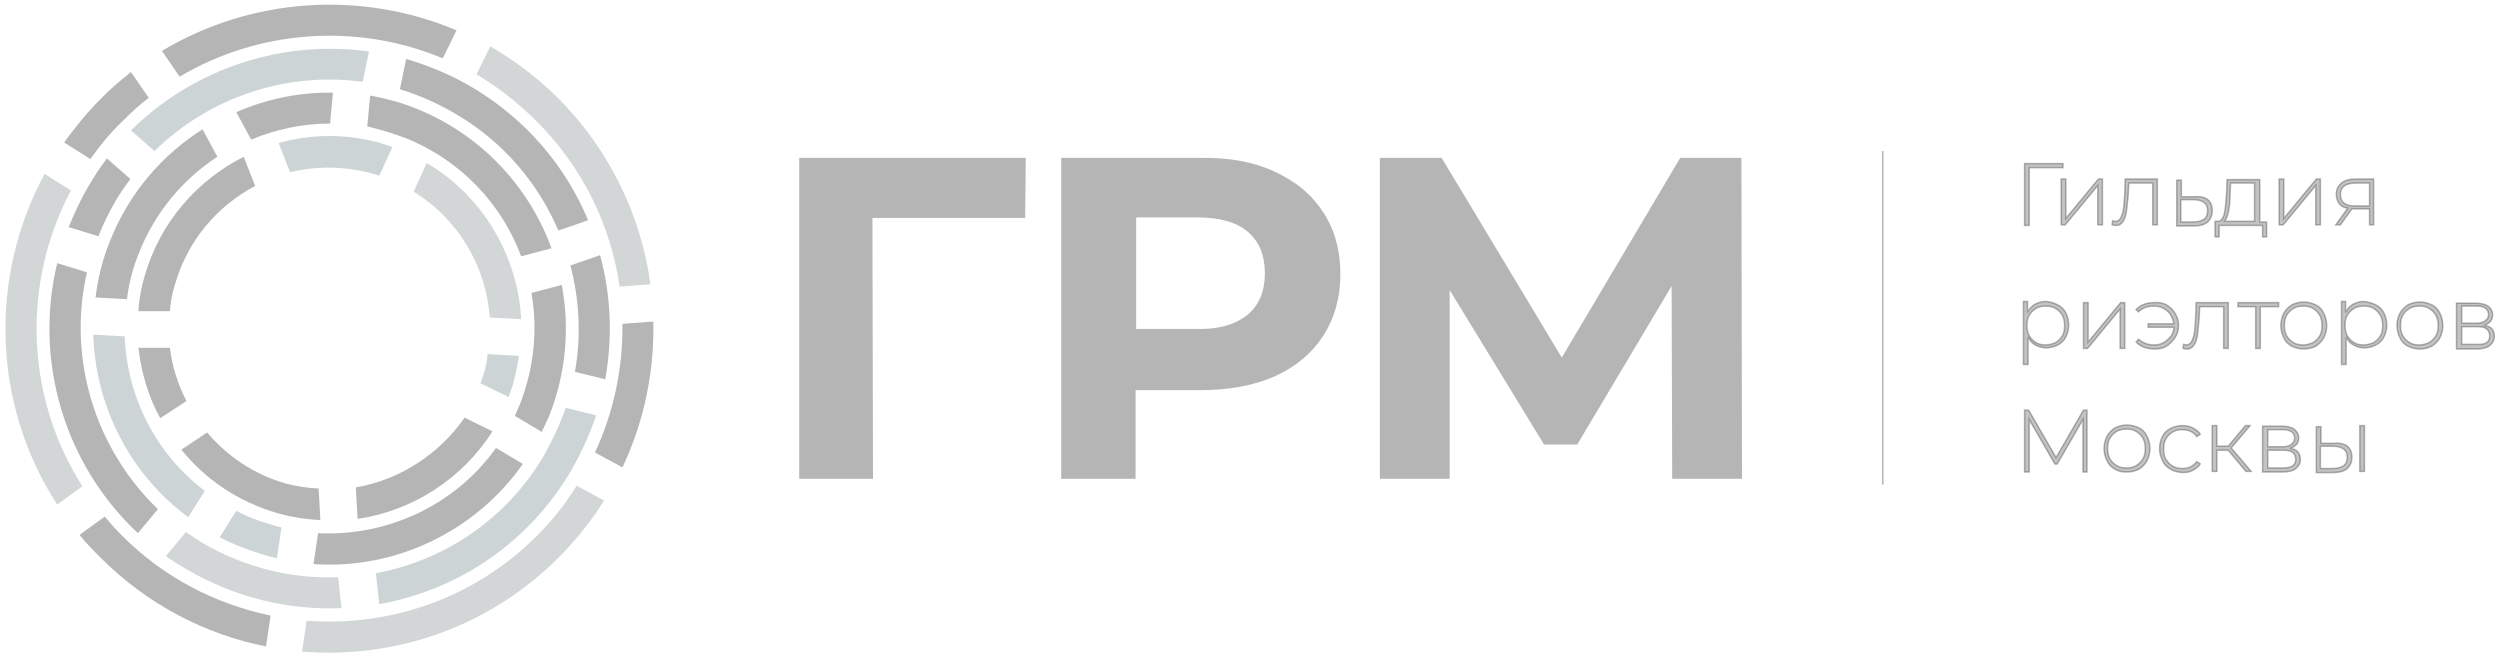 <?xml version="1.0" encoding="UTF-8"?> <svg xmlns="http://www.w3.org/2000/svg" width="1634" height="430" viewBox="0 0 1634 430" fill="none"><path d="M670.053 142.461H570.218L570.592 312.965H522.357V103.2H670.427L670.053 142.461Z" fill="#131313" fill-opacity="0.31"></path><path d="M833.079 112.174C846.914 118.53 857.383 127.13 864.862 138.722C872.34 149.939 876.079 163.774 876.079 179.104C876.079 194.435 872.34 207.896 864.862 219.487C857.383 231.078 846.914 239.678 833.079 246.035C819.244 252.017 803.166 255.009 784.47 255.009H742.218V312.965H693.609V103.2H784.47C803.166 102.826 819.618 105.817 833.079 112.174ZM815.505 205.652C822.983 199.296 826.722 190.322 826.722 178.73C826.722 166.765 822.983 157.791 815.505 151.435C808.027 145.078 796.809 142.087 782.227 142.087H742.592V215H782.227C796.809 215.374 807.653 212.009 815.505 205.652Z" fill="#131313" fill-opacity="0.31"></path><path d="M1092.95 312.591L1092.57 186.956L1030.88 290.53H1009.19L947.496 189.574V312.965H901.879V103.2H942.262L1020.78 233.696L1098.18 103.2H1138.19L1138.57 312.965H1092.95V312.591Z" fill="#131313" fill-opacity="0.31"></path><g style="mix-blend-mode:multiply"><g style="mix-blend-mode:multiply"><path d="M1348.33 109.556H1326.27V147.322H1323.28V106.939H1348.33V109.556Z" fill="#333333" fill-opacity="0.29"></path><path d="M1348.33 109.556H1326.27V147.322H1323.28V106.939H1348.33V109.556Z" stroke="#444444" stroke-opacity="0.4"></path></g><g style="mix-blend-mode:multiply"><path d="M1347.21 117.035H1350.2V142.835L1371.51 117.035H1374.13V146.948H1371.14V121.148L1349.83 146.948H1347.21V117.035Z" fill="#333333" fill-opacity="0.29"></path><path d="M1347.21 117.035H1350.2V142.835L1371.51 117.035H1374.13V146.948H1371.14V121.148L1349.83 146.948H1347.21V117.035Z" stroke="#444444" stroke-opacity="0.4"></path></g><g style="mix-blend-mode:multiply"><path d="M1410.03 117.035V146.948H1407.04V119.652H1391.33L1390.96 127.504C1390.58 131.617 1390.21 134.983 1389.84 137.974C1389.46 140.591 1388.71 143.209 1387.59 144.704C1386.47 146.574 1384.98 147.322 1383.11 147.322C1382.36 147.322 1381.61 147.322 1380.49 146.948L1380.86 144.33C1381.61 144.33 1381.98 144.704 1382.36 144.704C1383.85 144.704 1385.35 143.957 1386.1 142.461C1386.84 140.965 1387.59 139.096 1387.97 136.478C1388.34 134.235 1388.34 131.243 1388.71 127.504L1389.09 117.035H1410.03Z" fill="#333333" fill-opacity="0.29"></path><path d="M1410.03 117.035V146.948H1407.04V119.652H1391.33L1390.96 127.504C1390.58 131.617 1390.21 134.983 1389.84 137.974C1389.46 140.591 1388.71 143.209 1387.59 144.704C1386.47 146.574 1384.98 147.322 1383.11 147.322C1382.36 147.322 1381.61 147.322 1380.49 146.948L1380.86 144.33C1381.61 144.33 1381.98 144.704 1382.36 144.704C1383.85 144.704 1385.35 143.957 1386.1 142.461C1386.84 140.965 1387.59 139.096 1387.97 136.478C1388.34 134.235 1388.34 131.243 1388.71 127.504L1389.09 117.035H1410.03Z" stroke="#444444" stroke-opacity="0.4"></path></g><g style="mix-blend-mode:multiply"><path d="M1442.93 130.496C1444.8 131.991 1445.92 134.235 1445.92 137.6C1445.92 140.965 1444.8 143.209 1442.93 145.078C1440.69 146.948 1437.7 147.696 1433.96 147.696H1422.74V117.783H1425.73V128.626H1434.71C1438.07 128.252 1441.06 129 1442.93 130.496ZM1440.69 143.209C1442.18 142.087 1442.93 140.217 1442.93 137.6C1442.93 135.356 1442.18 133.487 1440.69 132.365C1439.19 131.243 1436.95 130.496 1433.58 130.496H1425.36V145.078H1433.58C1436.57 145.078 1439.19 144.33 1440.69 143.209Z" fill="#333333" fill-opacity="0.29"></path><path d="M1442.93 130.496C1444.8 131.991 1445.92 134.235 1445.92 137.6C1445.92 140.965 1444.8 143.209 1442.93 145.078C1440.69 146.948 1437.7 147.696 1433.96 147.696H1422.74V117.783H1425.73V128.626H1434.71C1438.07 128.252 1441.06 129 1442.93 130.496ZM1440.69 143.209C1442.18 142.087 1442.93 140.217 1442.93 137.6C1442.93 135.356 1442.18 133.487 1440.69 132.365C1439.19 131.243 1436.95 130.496 1433.58 130.496H1425.36V145.078H1433.58C1436.57 145.078 1439.19 144.33 1440.69 143.209Z" stroke="#444444" stroke-opacity="0.4"></path></g><g style="mix-blend-mode:multiply"><path d="M1481.45 144.704V154.8H1478.83V147.322H1450.41V154.8H1447.79V144.704H1449.66C1451.53 144.704 1453.03 142.835 1453.78 139.843C1454.52 136.852 1454.9 132.365 1455.27 127.13L1455.65 117.409H1476.96V145.078H1481.45V144.704ZM1456.39 138.722C1455.65 141.713 1454.9 143.957 1453.4 144.704H1473.59V119.652H1457.89L1457.51 127.13C1457.51 131.617 1457.14 135.73 1456.39 138.722Z" fill="#333333" fill-opacity="0.29"></path><path d="M1481.45 144.704V154.8H1478.83V147.322H1450.41V154.8H1447.79V144.704H1449.66C1451.53 144.704 1453.03 142.835 1453.78 139.843C1454.52 136.852 1454.9 132.365 1455.27 127.13L1455.65 117.409H1476.96V145.078H1481.45V144.704ZM1456.39 138.722C1455.65 141.713 1454.9 143.957 1453.4 144.704H1473.59V119.652H1457.89L1457.51 127.13C1457.51 131.617 1457.14 135.73 1456.39 138.722Z" stroke="#444444" stroke-opacity="0.4"></path></g><g style="mix-blend-mode:multiply"><path d="M1489.67 117.035H1492.66V142.835L1513.97 117.035H1516.59V146.948H1513.6V121.148L1492.29 146.948H1489.67V117.035Z" fill="#333333" fill-opacity="0.29"></path><path d="M1489.67 117.035H1492.66V142.835L1513.97 117.035H1516.59V146.948H1513.6V121.148L1492.29 146.948H1489.67V117.035Z" stroke="#444444" stroke-opacity="0.4"></path></g><g style="mix-blend-mode:multiply"><path d="M1551.37 117.035V146.948H1548.75V136.478H1538.65C1537.9 136.478 1537.53 136.478 1537.16 136.478L1529.68 146.948H1526.69L1534.54 136.104C1531.92 135.73 1530.05 134.609 1528.93 133.113C1527.81 131.617 1527.06 129.374 1527.06 127.13C1527.06 123.765 1528.18 121.522 1530.43 119.652C1532.67 117.783 1535.66 117.035 1539.4 117.035H1551.37ZM1539.03 134.609H1548.75V119.652H1539.4C1533.04 119.652 1529.68 122.27 1529.68 127.13C1529.68 131.991 1532.67 134.609 1539.03 134.609Z" fill="#333333" fill-opacity="0.29"></path><path d="M1551.37 117.035V146.948H1548.75V136.478H1538.65C1537.9 136.478 1537.53 136.478 1537.16 136.478L1529.68 146.948H1526.69L1534.54 136.104C1531.92 135.73 1530.05 134.609 1528.93 133.113C1527.81 131.617 1527.06 129.374 1527.06 127.13C1527.06 123.765 1528.18 121.522 1530.43 119.652C1532.67 117.783 1535.66 117.035 1539.4 117.035H1551.37ZM1539.03 134.609H1548.75V119.652H1539.4C1533.04 119.652 1529.68 122.27 1529.68 127.13C1529.68 131.991 1532.67 134.609 1539.03 134.609Z" stroke="#444444" stroke-opacity="0.4"></path></g><g style="mix-blend-mode:multiply"><path d="M1344.97 199.296C1347.21 200.417 1349.08 202.287 1350.2 204.53C1351.32 206.774 1352.07 209.391 1352.07 212.383C1352.07 215.374 1351.32 217.991 1350.2 220.235C1349.08 222.478 1347.21 224.348 1344.97 225.47C1342.72 226.591 1340.11 227.339 1337.49 227.339C1334.87 227.339 1332.25 226.591 1330.38 225.47C1328.14 224.348 1326.64 222.478 1325.52 220.235V238.183H1322.53V197.052H1325.15V204.156C1326.27 201.913 1328.14 200.043 1330.01 198.922C1332.25 197.8 1334.5 197.052 1337.11 197.052C1340.48 197.426 1342.72 198.174 1344.97 199.296ZM1343.47 223.974C1345.34 222.852 1346.84 221.356 1347.96 219.487C1349.08 217.617 1349.45 215.374 1349.45 212.756C1349.45 210.139 1349.08 208.27 1347.96 206.026C1346.84 204.156 1345.34 202.661 1343.47 201.539C1341.6 200.417 1339.73 200.043 1337.11 200.043C1334.87 200.043 1332.63 200.417 1330.76 201.539C1328.89 202.661 1327.39 204.156 1326.27 206.026C1325.15 207.896 1324.77 210.139 1324.77 212.756C1324.77 215.374 1325.15 217.243 1326.27 219.487C1327.39 221.356 1328.89 222.852 1330.76 223.974C1332.63 225.096 1334.5 225.47 1337.11 225.47C1339.73 225.47 1341.6 224.722 1343.47 223.974Z" fill="#333333" fill-opacity="0.29"></path><path d="M1344.97 199.296C1347.21 200.417 1349.08 202.287 1350.2 204.53C1351.32 206.774 1352.07 209.391 1352.07 212.383C1352.07 215.374 1351.32 217.991 1350.2 220.235C1349.08 222.478 1347.21 224.348 1344.97 225.47C1342.72 226.591 1340.11 227.339 1337.49 227.339C1334.87 227.339 1332.25 226.591 1330.38 225.47C1328.14 224.348 1326.64 222.478 1325.52 220.235V238.183H1322.53V197.052H1325.15V204.156C1326.27 201.913 1328.14 200.043 1330.01 198.922C1332.25 197.8 1334.5 197.052 1337.11 197.052C1340.48 197.426 1342.72 198.174 1344.97 199.296ZM1343.47 223.974C1345.34 222.852 1346.84 221.356 1347.96 219.487C1349.08 217.617 1349.45 215.374 1349.45 212.756C1349.45 210.139 1349.08 208.27 1347.96 206.026C1346.84 204.156 1345.34 202.661 1343.47 201.539C1341.6 200.417 1339.73 200.043 1337.11 200.043C1334.87 200.043 1332.63 200.417 1330.76 201.539C1328.89 202.661 1327.39 204.156 1326.27 206.026C1325.15 207.896 1324.77 210.139 1324.77 212.756C1324.77 215.374 1325.15 217.243 1326.27 219.487C1327.39 221.356 1328.89 222.852 1330.76 223.974C1332.63 225.096 1334.5 225.47 1337.11 225.47C1339.73 225.47 1341.6 224.722 1343.47 223.974Z" stroke="#444444" stroke-opacity="0.4"></path></g><g style="mix-blend-mode:multiply"><path d="M1361.79 197.8H1364.78V223.6L1386.1 197.8H1388.71V227.713H1385.72V201.913L1364.41 227.713H1361.79V197.8Z" fill="#333333" fill-opacity="0.29"></path><path d="M1361.79 197.8H1364.78V223.6L1386.1 197.8H1388.71V227.713H1385.72V201.913L1364.41 227.713H1361.79V197.8Z" stroke="#444444" stroke-opacity="0.4"></path></g><g style="mix-blend-mode:multiply"><path d="M1416.01 199.296C1418.25 200.791 1420.12 202.287 1421.62 204.904C1423.11 207.148 1423.86 209.765 1423.86 212.756C1423.86 215.748 1423.11 218.365 1421.62 220.609C1420.12 222.852 1418.25 224.722 1416.01 226.217C1413.77 227.713 1411.15 228.087 1408.16 228.087C1405.91 228.087 1403.67 227.713 1401.43 226.965C1399.56 226.217 1397.69 225.096 1396.19 223.6L1397.69 221.73C1400.3 223.974 1403.67 225.469 1407.78 225.469C1410.03 225.469 1412.27 225.096 1414.14 223.974C1416.01 222.852 1417.5 221.356 1419 219.861C1420.12 217.991 1420.87 216.122 1420.87 213.878H1404.04V211.635H1420.87C1420.5 209.391 1419.75 207.522 1418.63 205.652C1417.5 203.783 1416.01 202.661 1414.14 201.539C1412.27 200.417 1410.03 200.043 1407.78 200.043C1403.67 200.043 1400.3 201.165 1397.69 203.783L1396.19 202.287C1397.69 200.791 1399.18 199.669 1401.43 198.922C1403.3 198.174 1405.54 197.8 1408.16 197.8C1411.15 197.426 1413.77 198.174 1416.01 199.296Z" fill="#333333" fill-opacity="0.29"></path><path d="M1416.01 199.296C1418.25 200.791 1420.12 202.287 1421.62 204.904C1423.11 207.148 1423.86 209.765 1423.86 212.756C1423.86 215.748 1423.11 218.365 1421.62 220.609C1420.12 222.852 1418.25 224.722 1416.01 226.217C1413.77 227.713 1411.15 228.087 1408.16 228.087C1405.91 228.087 1403.67 227.713 1401.43 226.965C1399.56 226.217 1397.69 225.096 1396.19 223.6L1397.69 221.73C1400.3 223.974 1403.67 225.469 1407.78 225.469C1410.03 225.469 1412.27 225.096 1414.14 223.974C1416.01 222.852 1417.5 221.356 1419 219.861C1420.12 217.991 1420.87 216.122 1420.87 213.878H1404.04V211.635H1420.87C1420.5 209.391 1419.75 207.522 1418.63 205.652C1417.5 203.783 1416.01 202.661 1414.14 201.539C1412.27 200.417 1410.03 200.043 1407.78 200.043C1403.67 200.043 1400.3 201.165 1397.69 203.783L1396.19 202.287C1397.69 200.791 1399.18 199.669 1401.43 198.922C1403.3 198.174 1405.54 197.8 1408.16 197.8C1411.15 197.426 1413.77 198.174 1416.01 199.296Z" stroke="#444444" stroke-opacity="0.4"></path></g><g style="mix-blend-mode:multiply"><path d="M1456.39 197.8V227.713H1453.4V200.417H1437.7L1437.32 208.269C1436.95 212.383 1436.58 215.748 1436.2 218.739C1435.83 221.73 1435.08 223.974 1433.96 225.469C1432.84 227.339 1431.34 228.087 1429.47 228.087C1428.72 228.087 1427.98 228.087 1426.85 227.713L1427.23 225.096C1427.98 225.096 1428.35 225.469 1428.72 225.469C1430.22 225.469 1431.71 224.722 1432.46 223.226C1433.21 221.73 1433.96 219.861 1434.33 217.243C1434.71 215 1434.71 212.009 1435.08 208.269L1435.45 197.8H1456.39Z" fill="#333333" fill-opacity="0.29"></path><path d="M1456.39 197.8V227.713H1453.4V200.417H1437.7L1437.32 208.269C1436.95 212.383 1436.58 215.748 1436.2 218.739C1435.83 221.73 1435.08 223.974 1433.96 225.469C1432.84 227.339 1431.34 228.087 1429.47 228.087C1428.72 228.087 1427.98 228.087 1426.85 227.713L1427.23 225.096C1427.98 225.096 1428.35 225.469 1428.72 225.469C1430.22 225.469 1431.71 224.722 1432.46 223.226C1433.21 221.73 1433.96 219.861 1434.33 217.243C1434.71 215 1434.71 212.009 1435.08 208.269L1435.45 197.8H1456.39Z" stroke="#444444" stroke-opacity="0.4"></path></g><g style="mix-blend-mode:multiply"><path d="M1488.92 200.417H1477.33V227.713H1474.34V200.417H1462.75V197.8H1489.3V200.417H1488.92Z" fill="#333333" fill-opacity="0.29"></path><path d="M1488.92 200.417H1477.33V227.713H1474.34V200.417H1462.75V197.8H1489.3V200.417H1488.92Z" stroke="#444444" stroke-opacity="0.4"></path></g><g style="mix-blend-mode:multiply"><path d="M1497.9 226.217C1495.65 225.096 1493.78 223.226 1492.66 220.609C1491.54 218.365 1490.79 215.748 1490.79 212.756C1490.79 209.765 1491.54 207.148 1492.66 204.904C1493.78 202.661 1495.65 200.791 1497.9 199.296C1500.14 198.174 1502.76 197.426 1505.75 197.426C1508.74 197.426 1510.98 198.174 1513.6 199.296C1515.84 200.417 1517.71 202.287 1518.84 204.904C1519.96 207.148 1520.71 209.765 1520.71 212.756C1520.71 215.748 1519.96 218.365 1518.84 220.609C1517.71 222.852 1515.84 224.722 1513.6 226.217C1511.36 227.339 1508.74 228.087 1505.75 228.087C1502.76 228.087 1500.14 227.339 1497.9 226.217ZM1511.73 223.974C1513.6 222.852 1515.1 221.356 1516.22 219.487C1517.34 217.617 1517.71 215.374 1517.71 212.756C1517.71 210.139 1517.34 208.27 1516.22 206.026C1515.1 204.156 1513.6 202.661 1511.73 201.539C1509.86 200.417 1507.99 200.043 1505.38 200.043C1503.13 200.043 1500.89 200.417 1499.02 201.539C1497.15 202.661 1495.65 204.156 1494.53 206.026C1493.41 207.896 1493.04 210.139 1493.04 212.756C1493.04 215.374 1493.41 217.243 1494.53 219.487C1495.65 221.356 1497.15 222.852 1499.02 223.974C1500.89 225.096 1502.76 225.47 1505.38 225.47C1507.99 225.47 1509.86 224.722 1511.73 223.974Z" fill="#333333" fill-opacity="0.29"></path><path d="M1497.9 226.217C1495.65 225.096 1493.78 223.226 1492.66 220.609C1491.54 218.365 1490.79 215.748 1490.79 212.756C1490.79 209.765 1491.54 207.148 1492.66 204.904C1493.78 202.661 1495.65 200.791 1497.9 199.296C1500.14 198.174 1502.76 197.426 1505.75 197.426C1508.74 197.426 1510.98 198.174 1513.6 199.296C1515.84 200.417 1517.71 202.287 1518.84 204.904C1519.96 207.148 1520.71 209.765 1520.71 212.756C1520.71 215.748 1519.96 218.365 1518.84 220.609C1517.71 222.852 1515.84 224.722 1513.6 226.217C1511.36 227.339 1508.74 228.087 1505.75 228.087C1502.76 228.087 1500.14 227.339 1497.9 226.217ZM1511.73 223.974C1513.6 222.852 1515.1 221.356 1516.22 219.487C1517.34 217.617 1517.71 215.374 1517.71 212.756C1517.71 210.139 1517.34 208.27 1516.22 206.026C1515.1 204.156 1513.6 202.661 1511.73 201.539C1509.86 200.417 1507.99 200.043 1505.38 200.043C1503.13 200.043 1500.89 200.417 1499.02 201.539C1497.15 202.661 1495.65 204.156 1494.53 206.026C1493.41 207.896 1493.04 210.139 1493.04 212.756C1493.04 215.374 1493.41 217.243 1494.53 219.487C1495.65 221.356 1497.15 222.852 1499.02 223.974C1500.89 225.096 1502.76 225.47 1505.38 225.47C1507.99 225.47 1509.86 224.722 1511.73 223.974Z" stroke="#444444" stroke-opacity="0.4"></path></g><g style="mix-blend-mode:multiply"><path d="M1552.86 199.296C1555.1 200.417 1556.97 202.287 1558.1 204.53C1559.22 206.774 1559.97 209.391 1559.97 212.383C1559.97 215.374 1559.22 217.991 1558.1 220.235C1556.97 222.478 1555.1 224.348 1552.86 225.47C1550.62 226.591 1548 227.339 1545.38 227.339C1542.76 227.339 1540.15 226.591 1538.28 225.47C1536.03 224.348 1534.54 222.478 1533.42 220.235V238.183H1530.43V197.052H1533.04V204.156C1534.16 201.913 1536.03 200.043 1537.9 198.922C1540.15 197.8 1542.39 197.052 1545.01 197.052C1548 197.426 1550.62 198.174 1552.86 199.296ZM1551.36 223.974C1553.23 222.852 1554.73 221.356 1555.85 219.487C1556.97 217.617 1557.35 215.374 1557.35 212.756C1557.35 210.139 1556.97 208.27 1555.85 206.026C1554.73 204.156 1553.23 202.661 1551.36 201.539C1549.5 200.417 1547.63 200.043 1545.01 200.043C1542.77 200.043 1540.52 200.417 1538.65 201.539C1536.78 202.661 1535.29 204.156 1534.16 206.026C1533.04 207.896 1532.67 210.139 1532.67 212.756C1532.67 215.374 1533.04 217.243 1534.16 219.487C1535.29 221.356 1536.78 222.852 1538.65 223.974C1540.52 225.096 1542.39 225.47 1545.01 225.47C1547.25 225.47 1549.5 224.722 1551.36 223.974Z" fill="#333333" fill-opacity="0.29"></path><path d="M1552.86 199.296C1555.1 200.417 1556.97 202.287 1558.1 204.53C1559.22 206.774 1559.97 209.391 1559.97 212.383C1559.97 215.374 1559.22 217.991 1558.1 220.235C1556.97 222.478 1555.1 224.348 1552.86 225.47C1550.62 226.591 1548 227.339 1545.38 227.339C1542.76 227.339 1540.15 226.591 1538.28 225.47C1536.03 224.348 1534.54 222.478 1533.42 220.235V238.183H1530.43V197.052H1533.04V204.156C1534.16 201.913 1536.03 200.043 1537.9 198.922C1540.15 197.8 1542.39 197.052 1545.01 197.052C1548 197.426 1550.62 198.174 1552.86 199.296ZM1551.36 223.974C1553.23 222.852 1554.73 221.356 1555.85 219.487C1556.97 217.617 1557.35 215.374 1557.35 212.756C1557.35 210.139 1556.97 208.27 1555.85 206.026C1554.73 204.156 1553.23 202.661 1551.36 201.539C1549.5 200.417 1547.63 200.043 1545.01 200.043C1542.77 200.043 1540.52 200.417 1538.65 201.539C1536.78 202.661 1535.29 204.156 1534.16 206.026C1533.04 207.896 1532.67 210.139 1532.67 212.756C1532.67 215.374 1533.04 217.243 1534.16 219.487C1535.29 221.356 1536.78 222.852 1538.65 223.974C1540.52 225.096 1542.39 225.47 1545.01 225.47C1547.25 225.47 1549.5 224.722 1551.36 223.974Z" stroke="#444444" stroke-opacity="0.4"></path></g><g style="mix-blend-mode:multiply"><path d="M1573.8 226.217C1571.56 225.096 1569.69 223.226 1568.57 220.609C1567.45 218.365 1566.7 215.748 1566.7 212.756C1566.7 209.765 1567.45 207.148 1568.57 204.904C1569.69 202.661 1571.56 200.791 1573.8 199.296C1576.05 198.174 1578.66 197.426 1581.65 197.426C1584.65 197.426 1586.89 198.174 1589.51 199.296C1591.75 200.417 1593.62 202.287 1594.74 204.904C1595.86 207.148 1596.61 209.765 1596.61 212.756C1596.61 215.748 1595.86 218.365 1594.74 220.609C1593.62 222.852 1591.75 224.722 1589.51 226.217C1587.26 227.339 1584.65 228.087 1581.65 228.087C1578.66 228.087 1576.05 227.339 1573.8 226.217ZM1587.64 223.974C1589.51 222.852 1591 221.356 1592.12 219.487C1593.24 217.617 1593.62 215.374 1593.62 212.756C1593.62 210.139 1593.24 208.27 1592.12 206.026C1591 204.156 1589.51 202.661 1587.64 201.539C1585.77 200.417 1583.9 200.043 1581.28 200.043C1579.04 200.043 1576.79 200.417 1574.92 201.539C1573.05 202.661 1571.56 204.156 1570.44 206.026C1569.31 207.896 1568.94 210.139 1568.94 212.756C1568.94 215.374 1569.31 217.243 1570.44 219.487C1571.56 221.356 1573.05 222.852 1574.92 223.974C1576.79 225.096 1578.66 225.47 1581.28 225.47C1583.9 225.47 1585.77 224.722 1587.64 223.974Z" fill="#333333" fill-opacity="0.29"></path><path d="M1573.8 226.217C1571.56 225.096 1569.69 223.226 1568.57 220.609C1567.45 218.365 1566.7 215.748 1566.7 212.756C1566.7 209.765 1567.45 207.148 1568.57 204.904C1569.69 202.661 1571.56 200.791 1573.8 199.296C1576.05 198.174 1578.66 197.426 1581.65 197.426C1584.65 197.426 1586.89 198.174 1589.51 199.296C1591.75 200.417 1593.62 202.287 1594.74 204.904C1595.86 207.148 1596.61 209.765 1596.61 212.756C1596.61 215.748 1595.86 218.365 1594.74 220.609C1593.62 222.852 1591.75 224.722 1589.51 226.217C1587.26 227.339 1584.65 228.087 1581.65 228.087C1578.66 228.087 1576.05 227.339 1573.8 226.217ZM1587.64 223.974C1589.51 222.852 1591 221.356 1592.12 219.487C1593.24 217.617 1593.62 215.374 1593.62 212.756C1593.62 210.139 1593.24 208.27 1592.12 206.026C1591 204.156 1589.51 202.661 1587.64 201.539C1585.77 200.417 1583.9 200.043 1581.28 200.043C1579.04 200.043 1576.79 200.417 1574.92 201.539C1573.05 202.661 1571.56 204.156 1570.44 206.026C1569.31 207.896 1568.94 210.139 1568.94 212.756C1568.94 215.374 1569.31 217.243 1570.44 219.487C1571.56 221.356 1573.05 222.852 1574.92 223.974C1576.79 225.096 1578.66 225.47 1581.28 225.47C1583.9 225.47 1585.77 224.722 1587.64 223.974Z" stroke="#444444" stroke-opacity="0.4"></path></g><g style="mix-blend-mode:multiply"><path d="M1630.26 219.861C1630.26 222.478 1629.14 224.348 1627.27 225.843C1625.4 227.339 1622.41 228.087 1618.67 228.087H1605.58V198.174H1618.3C1621.66 198.174 1624.28 198.922 1626.15 200.043C1628.02 201.539 1629.14 203.409 1629.14 205.652C1629.14 207.522 1628.77 209.017 1627.64 210.139C1626.52 211.261 1625.4 212.009 1623.53 212.756C1628.02 213.13 1630.26 215.374 1630.26 219.861ZM1608.58 211.261H1618.3C1620.91 211.261 1622.78 210.887 1624.28 209.765C1625.78 208.643 1626.52 207.522 1626.52 205.652C1626.52 203.783 1625.78 202.287 1624.65 201.539C1623.16 200.417 1621.29 200.043 1618.67 200.043H1608.95V211.261H1608.58ZM1627.27 219.487C1627.27 217.617 1626.52 216.122 1625.4 215C1623.91 213.878 1622.04 213.504 1619.42 213.504H1608.95V225.096H1619.04C1624.65 225.469 1627.27 223.6 1627.27 219.487Z" fill="#333333" fill-opacity="0.29"></path><path d="M1630.26 219.861C1630.26 222.478 1629.14 224.348 1627.27 225.843C1625.4 227.339 1622.41 228.087 1618.67 228.087H1605.58V198.174H1618.3C1621.66 198.174 1624.28 198.922 1626.15 200.043C1628.02 201.539 1629.14 203.409 1629.14 205.652C1629.14 207.522 1628.77 209.017 1627.64 210.139C1626.52 211.261 1625.4 212.009 1623.53 212.756C1628.02 213.13 1630.26 215.374 1630.26 219.861ZM1608.58 211.261H1618.3C1620.91 211.261 1622.78 210.887 1624.28 209.765C1625.78 208.643 1626.52 207.522 1626.52 205.652C1626.52 203.783 1625.78 202.287 1624.65 201.539C1623.16 200.417 1621.29 200.043 1618.67 200.043H1608.95V211.261H1608.58ZM1627.27 219.487C1627.27 217.617 1626.52 216.122 1625.4 215C1623.91 213.878 1622.04 213.504 1619.42 213.504H1608.95V225.096H1619.04C1624.65 225.469 1627.27 223.6 1627.27 219.487Z" stroke="#444444" stroke-opacity="0.4"></path></g><g style="mix-blend-mode:multiply"><path d="M1361.42 308.478V274.078L1344.59 303.243H1343.1L1326.27 274.078V308.478H1323.28V268.096H1325.9L1343.84 299.13L1361.79 268.096H1364.04V308.478H1361.42Z" fill="#333333" fill-opacity="0.29"></path><path d="M1361.42 308.478V274.078L1344.59 303.243H1343.1L1326.27 274.078V308.478H1323.28V268.096H1325.9L1343.84 299.13L1361.79 268.096H1364.04V308.478H1361.42Z" stroke="#444444" stroke-opacity="0.4"></path></g><g style="mix-blend-mode:multiply"><path d="M1382.36 306.609C1380.11 305.487 1378.24 303.617 1377.12 301C1376 298.757 1375.25 296.139 1375.25 293.148C1375.25 290.157 1376 287.539 1377.12 285.296C1378.24 283.052 1380.11 281.183 1382.36 279.687C1384.6 278.565 1387.22 277.817 1390.21 277.817C1393.2 277.817 1395.44 278.565 1398.06 279.687C1400.3 280.809 1402.17 282.678 1403.3 285.296C1404.42 287.539 1405.17 290.157 1405.17 293.148C1405.17 296.139 1404.42 298.757 1403.3 301C1402.17 303.243 1400.3 305.113 1398.06 306.609C1395.82 307.73 1393.2 308.478 1390.21 308.478C1387.22 308.478 1384.6 308.104 1382.36 306.609ZM1396.19 304.365C1398.06 303.243 1399.56 301.748 1400.68 299.878C1401.8 298.009 1402.17 295.765 1402.17 293.148C1402.17 290.53 1401.8 288.661 1400.68 286.417C1399.56 284.548 1398.06 283.052 1396.19 281.93C1394.32 280.809 1392.45 280.435 1389.83 280.435C1387.59 280.435 1385.35 280.809 1383.48 281.93C1381.61 283.052 1380.11 284.548 1378.99 286.417C1377.87 288.287 1377.5 290.53 1377.5 293.148C1377.5 295.765 1377.87 297.635 1378.99 299.878C1380.11 301.748 1381.61 303.243 1383.48 304.365C1385.35 305.487 1387.22 305.861 1389.83 305.861C1392.08 305.861 1394.32 305.487 1396.19 304.365Z" fill="#333333" fill-opacity="0.29"></path><path d="M1382.36 306.609C1380.11 305.487 1378.24 303.617 1377.12 301C1376 298.757 1375.25 296.139 1375.25 293.148C1375.25 290.157 1376 287.539 1377.12 285.296C1378.24 283.052 1380.11 281.183 1382.36 279.687C1384.6 278.565 1387.22 277.817 1390.21 277.817C1393.2 277.817 1395.44 278.565 1398.06 279.687C1400.3 280.809 1402.17 282.678 1403.3 285.296C1404.42 287.539 1405.17 290.157 1405.17 293.148C1405.17 296.139 1404.42 298.757 1403.3 301C1402.17 303.243 1400.3 305.113 1398.06 306.609C1395.82 307.73 1393.2 308.478 1390.21 308.478C1387.22 308.478 1384.6 308.104 1382.36 306.609ZM1396.19 304.365C1398.06 303.243 1399.56 301.748 1400.68 299.878C1401.8 298.009 1402.17 295.765 1402.17 293.148C1402.17 290.53 1401.8 288.661 1400.68 286.417C1399.56 284.548 1398.06 283.052 1396.19 281.93C1394.32 280.809 1392.45 280.435 1389.83 280.435C1387.59 280.435 1385.35 280.809 1383.48 281.93C1381.61 283.052 1380.11 284.548 1378.99 286.417C1377.87 288.287 1377.5 290.53 1377.5 293.148C1377.5 295.765 1377.87 297.635 1378.99 299.878C1380.11 301.748 1381.61 303.243 1383.48 304.365C1385.35 305.487 1387.22 305.861 1389.83 305.861C1392.08 305.861 1394.32 305.487 1396.19 304.365Z" stroke="#444444" stroke-opacity="0.4"></path></g><g style="mix-blend-mode:multiply"><path d="M1418.63 306.609C1416.38 305.487 1414.51 303.617 1413.39 301C1412.27 298.383 1411.52 296.139 1411.52 293.148C1411.52 290.157 1412.27 287.539 1413.39 285.296C1414.51 283.052 1416.38 281.183 1418.63 280.061C1420.87 278.939 1423.49 278.191 1426.48 278.191C1428.72 278.191 1430.97 278.565 1433.21 279.687C1435.08 280.809 1436.95 281.93 1438.07 283.8L1435.83 285.296C1434.71 283.8 1433.58 282.678 1431.71 281.93C1430.22 281.183 1428.35 280.809 1426.48 280.809C1424.24 280.809 1421.99 281.183 1420.12 282.304C1418.25 283.426 1416.76 284.922 1415.64 286.791C1414.51 288.661 1414.14 290.904 1414.14 293.522C1414.14 296.139 1414.51 298.383 1415.64 300.252C1416.76 302.122 1418.25 303.617 1420.12 304.739C1421.99 305.861 1424.24 306.235 1426.48 306.235C1428.35 306.235 1430.22 305.861 1431.71 305.113C1433.21 304.365 1434.71 303.243 1435.83 301.748L1438.07 303.243C1436.95 305.113 1435.08 306.235 1433.21 307.356C1431.34 308.478 1429.1 308.852 1426.48 308.852C1423.49 308.478 1420.87 308.104 1418.63 306.609Z" fill="#333333" fill-opacity="0.29"></path><path d="M1418.63 306.609C1416.38 305.487 1414.51 303.617 1413.39 301C1412.27 298.383 1411.52 296.139 1411.52 293.148C1411.52 290.157 1412.27 287.539 1413.39 285.296C1414.51 283.052 1416.38 281.183 1418.63 280.061C1420.87 278.939 1423.49 278.191 1426.48 278.191C1428.72 278.191 1430.97 278.565 1433.21 279.687C1435.08 280.809 1436.95 281.93 1438.07 283.8L1435.83 285.296C1434.71 283.8 1433.58 282.678 1431.71 281.93C1430.22 281.183 1428.35 280.809 1426.48 280.809C1424.24 280.809 1421.99 281.183 1420.12 282.304C1418.25 283.426 1416.76 284.922 1415.64 286.791C1414.51 288.661 1414.14 290.904 1414.14 293.522C1414.14 296.139 1414.51 298.383 1415.64 300.252C1416.76 302.122 1418.25 303.617 1420.12 304.739C1421.99 305.861 1424.24 306.235 1426.48 306.235C1428.35 306.235 1430.22 305.861 1431.71 305.113C1433.21 304.365 1434.71 303.243 1435.83 301.748L1438.07 303.243C1436.95 305.113 1435.08 306.235 1433.21 307.356C1431.34 308.478 1429.1 308.852 1426.48 308.852C1423.49 308.478 1420.87 308.104 1418.63 306.609Z" stroke="#444444" stroke-opacity="0.4"></path></g><g style="mix-blend-mode:multiply"><path d="M1456.39 294.27H1448.91V308.104H1445.92V278.191H1448.91V291.652H1456.39L1467.61 278.191H1470.6L1458.26 292.774L1471.35 308.104H1467.98L1456.39 294.27Z" fill="#333333" fill-opacity="0.29"></path><path d="M1456.39 294.27H1448.91V308.104H1445.92V278.191H1448.91V291.652H1456.39L1467.61 278.191H1470.6L1458.26 292.774L1471.35 308.104H1467.98L1456.39 294.27Z" stroke="#444444" stroke-opacity="0.4"></path></g><g style="mix-blend-mode:multiply"><path d="M1503.5 300.252C1503.5 302.87 1502.38 304.739 1500.51 306.235C1498.64 307.73 1495.65 308.478 1491.91 308.478H1478.83V278.565H1491.54C1494.9 278.565 1497.52 279.313 1499.39 280.435C1501.26 281.93 1502.38 283.8 1502.38 286.043C1502.38 287.913 1502.01 289.409 1500.89 290.53C1499.77 291.652 1498.64 292.4 1496.77 293.148C1501.26 293.522 1503.5 296.139 1503.5 300.252ZM1481.82 292.026H1491.54C1494.16 292.026 1496.03 291.652 1497.52 290.53C1499.02 289.409 1499.77 288.287 1499.77 286.417C1499.77 284.548 1499.02 283.052 1497.9 282.304C1496.4 281.183 1494.53 280.809 1491.91 280.809H1482.19V292.026H1481.82ZM1500.51 300.252C1500.51 298.383 1499.77 296.887 1498.64 295.765C1497.15 294.643 1495.28 294.27 1492.66 294.27H1482.19V305.861H1492.29C1497.9 305.861 1500.51 303.991 1500.51 300.252Z" fill="#333333" fill-opacity="0.29"></path><path d="M1503.5 300.252C1503.5 302.87 1502.38 304.739 1500.51 306.235C1498.64 307.73 1495.65 308.478 1491.91 308.478H1478.83V278.565H1491.54C1494.9 278.565 1497.52 279.313 1499.39 280.435C1501.26 281.93 1502.38 283.8 1502.38 286.043C1502.38 287.913 1502.01 289.409 1500.89 290.53C1499.77 291.652 1498.64 292.4 1496.77 293.148C1501.26 293.522 1503.5 296.139 1503.5 300.252ZM1481.82 292.026H1491.54C1494.16 292.026 1496.03 291.652 1497.52 290.53C1499.02 289.409 1499.77 288.287 1499.77 286.417C1499.77 284.548 1499.02 283.052 1497.9 282.304C1496.4 281.183 1494.53 280.809 1491.91 280.809H1482.19V292.026H1481.82ZM1500.51 300.252C1500.51 298.383 1499.77 296.887 1498.64 295.765C1497.15 294.643 1495.28 294.27 1492.66 294.27H1482.19V305.861H1492.29C1497.9 305.861 1500.51 303.991 1500.51 300.252Z" stroke="#444444" stroke-opacity="0.4"></path></g><g style="mix-blend-mode:multiply"><path d="M1534.17 291.652C1536.04 293.148 1537.16 295.391 1537.16 298.757C1537.16 302.122 1536.04 304.365 1534.17 306.235C1531.92 308.104 1528.93 308.852 1525.19 308.852H1513.97V278.939H1516.97V289.783H1525.94C1529.31 289.409 1532.3 290.156 1534.17 291.652ZM1531.92 304.365C1533.42 303.243 1534.17 301.374 1534.17 298.757C1534.17 296.513 1533.42 294.643 1531.92 293.522C1530.43 292.4 1528.18 291.652 1524.82 291.652H1516.59V306.235H1524.82C1527.81 306.235 1530.05 305.487 1531.92 304.365ZM1542.39 278.191H1545.38V308.104H1542.39V278.191Z" fill="#333333" fill-opacity="0.29"></path><path d="M1534.17 291.652C1536.04 293.148 1537.16 295.391 1537.16 298.757C1537.16 302.122 1536.04 304.365 1534.17 306.235C1531.92 308.104 1528.93 308.852 1525.19 308.852H1513.97V278.939H1516.97V289.783H1525.94C1529.31 289.409 1532.3 290.156 1534.17 291.652ZM1531.92 304.365C1533.42 303.243 1534.17 301.374 1534.17 298.757C1534.17 296.513 1533.42 294.643 1531.92 293.522C1530.43 292.4 1528.18 291.652 1524.82 291.652H1516.59V306.235H1524.82C1527.81 306.235 1530.05 305.487 1531.92 304.365ZM1542.39 278.191H1545.38V308.104H1542.39V278.191Z" stroke="#444444" stroke-opacity="0.4"></path></g></g><path d="M1230.55 98.713V316.704" stroke="#444444" stroke-opacity="0.4" stroke-miterlimit="10"></path><path d="M350.73 79.27C381.017 109.557 399.338 147.696 404.947 187.33L425.138 185.835C419.156 141.713 398.964 98.713 365.312 64.687C351.477 50.852 336.521 39.635 320.443 30.287L311.469 48.609C325.304 56.835 338.764 67.304 350.73 79.27Z" fill="#223334" fill-opacity="0.2"></path><path d="M80.018 79.27C85.627 73.661 91.235 68.426 97.218 63.939L85.627 47.113C78.522 52.722 71.792 58.33 65.435 65.061C56.462 74.035 48.983 83.383 41.879 93.104L59.079 103.948C65.435 94.974 72.166 86.748 80.018 79.27Z" fill="#131313" fill-opacity="0.31"></path><path d="M388.869 295.765L406.817 305.487C421.026 275.574 427.756 242.67 427.008 210.139L406.817 211.635C407.191 240.426 401.208 269.217 388.869 295.765Z" fill="#131313" fill-opacity="0.31"></path><path d="M289.41 38.139L298.384 19.817C236.314 -6.357 164.523 -1.87 105.818 33.278L117.41 50.104C169.757 19.07 234.071 14.957 289.41 38.139Z" fill="#131313" fill-opacity="0.31"></path><path d="M46.365 124.513L29.165 113.67C-7.478 181.348 -4.861 264.73 37.391 329.791L53.843 317.826C16.452 259.122 14.209 185.087 46.365 124.513Z" fill="#223334" fill-opacity="0.2"></path><path d="M350.73 350.356C309.6 391.487 254.261 409.809 200.417 405.696L197.426 425.887C257.252 430.748 318.948 410.556 364.939 364.565C376.53 352.974 386.626 340.261 394.852 327.174L376.904 317.452C369.8 329.043 361.2 339.887 350.73 350.356Z" fill="#223334" fill-opacity="0.2"></path><path d="M80.018 350.357C75.905 346.244 72.166 342.131 68.427 337.644L51.975 349.609C56.088 354.844 60.949 359.704 65.809 364.565C96.47 395.226 134.235 414.67 173.87 422.522L176.862 402.33C140.966 394.852 107.314 377.652 80.018 350.357Z" fill="#131313" fill-opacity="0.31"></path><path d="M132.366 354.843C128.627 352.6 125.262 350.357 121.523 347.739L108.436 363.443C112.549 366.435 117.036 369.426 121.896 372.043C153.679 390.739 188.827 398.965 223.227 397.47L220.983 377.278C191.07 378.4 160.409 371.296 132.366 354.843Z" fill="#223334" fill-opacity="0.2"></path><path d="M75.156 131.991C78.147 126.757 81.513 121.896 85.252 117.035L69.921 103.574C65.434 109.183 61.695 115.165 57.956 121.522C52.721 130.122 48.608 139.47 44.869 148.444L64.313 154.426C67.304 146.948 71.043 139.096 75.156 131.991Z" fill="#131313" fill-opacity="0.31"></path><path d="M56.835 177.983L37.392 172C22.061 235.565 41.879 303.243 90.114 348.487L103.2 332.783C61.322 292.4 44.122 233.322 56.835 177.983Z" fill="#131313" fill-opacity="0.31"></path><path d="M237.062 53.469L241.175 33.652C184.714 25.8 126.757 44.496 85.627 85.252L100.957 98.713C137.227 63.191 187.705 46.739 237.062 53.469Z" fill="#1C3B40" fill-opacity="0.22"></path><path d="M298.383 74.783C329.417 93.104 351.852 120.026 364.939 150.687L384.383 143.957C369.8 108.809 344 78.148 308.852 57.209C295.017 48.983 280.435 43 265.478 38.513L261.365 58.331C273.704 62.07 286.417 67.678 298.383 74.783Z" fill="#131313" fill-opacity="0.31"></path><path d="M375.782 243.044L395.6 247.904C400.461 220.609 399.339 192.939 392.235 166.765L372.791 173.496C378.774 195.93 379.895 219.861 375.782 243.044Z" fill="#131313" fill-opacity="0.31"></path><path d="M355.591 297.635C330.912 339.513 290.156 366.435 245.66 374.661L247.904 394.852C298.382 385.878 345.121 355.591 373.165 307.73C379.895 296.139 385.504 283.8 389.617 271.461L369.799 266.6C366.06 277.07 361.199 287.539 355.591 297.635Z" fill="#1C3B40" fill-opacity="0.22"></path><path d="M166.017 339.139C161.904 337.643 158.165 335.774 154.426 333.904L143.582 351.104C148.443 353.722 153.304 355.965 158.539 357.835C166.017 360.826 173.495 363.069 180.973 364.939L183.965 344.748C177.982 343.252 171.999 341.383 166.017 339.139Z" fill="#1C3B40" fill-opacity="0.22"></path><path d="M339.887 263.983C338.765 266.6 337.643 269.217 336.521 271.835L354.095 282.304C355.591 278.939 357.461 275.2 358.956 271.835C370.174 243.417 372.417 213.878 367.182 186.209L347.365 191.444C351.478 215 349.235 240.052 339.887 263.983Z" fill="#131313" fill-opacity="0.31"></path><path d="M207.896 348.487L204.904 368.678C258.374 372.417 310.722 347.365 341.756 303.243L324.183 292.774C297.635 330.165 253.139 350.73 207.896 348.487Z" fill="#131313" fill-opacity="0.31"></path><path d="M264.731 90.113C301.375 104.696 327.922 133.487 340.635 167.513L360.453 162.278C345.87 122.27 314.835 88.243 272.209 71.043C262.114 66.93 252.018 64.313 241.922 62.444L240.053 82.635C248.279 84.504 256.505 87.122 264.731 90.113Z" fill="#131313" fill-opacity="0.31"></path><path d="M81.513 219.861L60.947 218.739C62.443 265.478 84.878 309.974 123.017 338.017L133.86 320.817C102.078 296.887 83.008 259.496 81.513 219.861Z" fill="#1C3B40" fill-opacity="0.22"></path><path d="M215.748 80.765L217.617 60.574C195.556 60.2 174.243 64.687 154.426 73.287L164.148 91.235C180.226 84.504 197.8 80.765 215.748 80.765Z" fill="#131313" fill-opacity="0.31"></path><path d="M90.861 165.27C101.33 138.722 119.652 117.035 142.087 102.452L132.365 84.504C105.817 101.33 84.13 126.383 71.791 157.791C66.93 169.757 63.939 182.096 62.443 194.435L83.009 195.557C84.13 185.461 86.748 175.365 90.861 165.27Z" fill="#131313" fill-opacity="0.31"></path><path d="M320.07 207.522L340.635 208.643C338.392 166.765 315.209 127.878 278.94 106.565L270.34 125.261C299.131 142.835 317.827 173.87 320.07 207.522Z" fill="#223334" fill-opacity="0.2"></path><path d="M111.052 227.339H90.486C92.356 243.417 96.843 259.122 104.695 273.33L121.895 262.113C116.286 251.27 112.547 239.678 111.052 227.339Z" fill="#131313" fill-opacity="0.31"></path><path d="M186.583 315.956C165.644 309.974 148.444 298.009 135.357 282.678L118.531 293.896C134.236 313.339 155.549 327.922 181.349 335.4C190.696 338.017 200.044 339.513 209.392 339.887L208.27 319.322C200.792 318.948 193.688 317.826 186.583 315.956Z" fill="#131313" fill-opacity="0.31"></path><path d="M232.574 318.574L233.696 339.139C269.592 333.904 302.122 312.965 321.939 281.93L303.618 272.957C287.165 296.887 260.992 313.713 232.574 318.574Z" fill="#131313" fill-opacity="0.31"></path><path d="M316.331 243.791C315.584 246.035 314.836 248.278 314.088 250.522L332.41 259.496C333.531 256.13 335.027 252.765 335.775 249.026C337.271 243.417 338.392 238.183 339.14 232.574L318.575 231.452C318.575 235.939 317.453 239.678 316.331 243.791Z" fill="#1C3B40" fill-opacity="0.22"></path><path d="M114.417 185.835C122.643 157.043 142.086 134.609 166.765 121.522L159.286 102.452C128.999 117.783 104.695 145.078 94.599 180.226C92.356 187.704 90.86 195.557 90.486 203.409H111.052C111.425 197.426 112.547 191.443 114.417 185.835Z" fill="#131313" fill-opacity="0.31"></path><path d="M244.165 113.67C245.287 114.043 246.783 114.417 247.904 114.791L256.504 96.096C254.261 95.348 252.017 94.6 249.774 93.852C226.965 87.122 203.409 87.496 182.096 93.478L189.574 112.548C206.774 108.435 225.844 108.435 244.165 113.67Z" fill="#1C3B40" fill-opacity="0.22"></path></svg> 